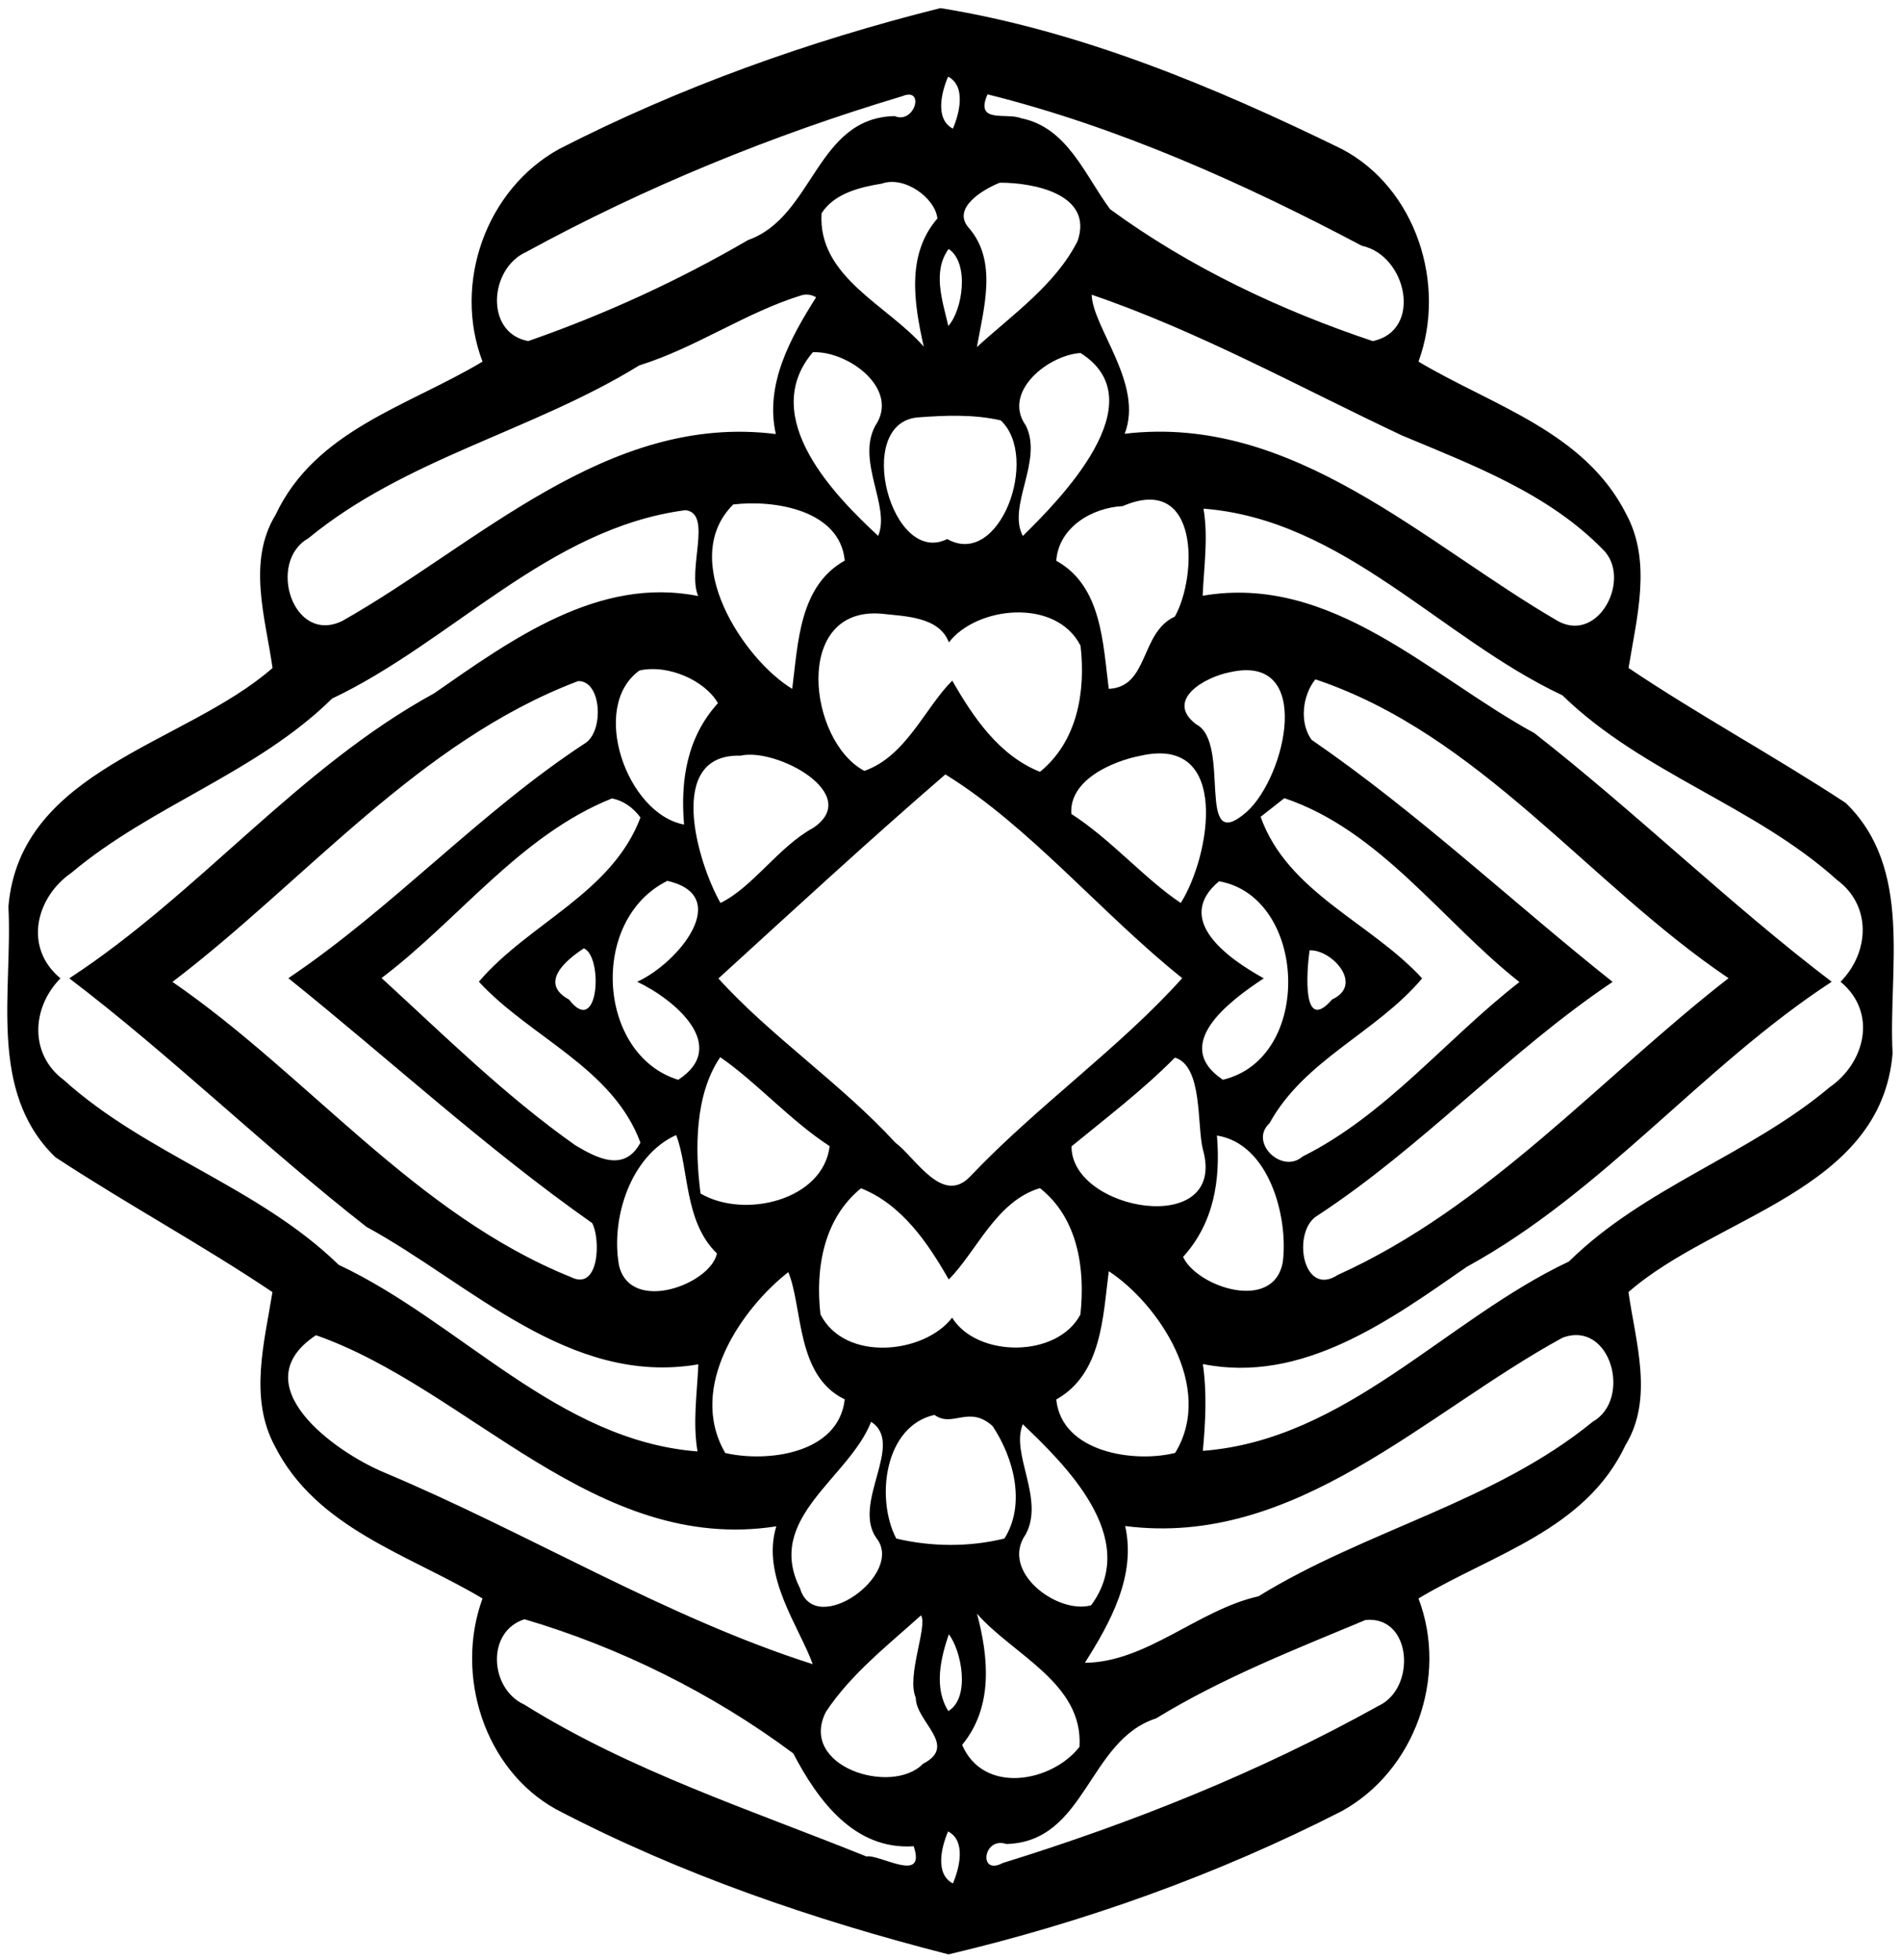 <?xml version="1.0" encoding="UTF-8" ?>
<!DOCTYPE svg PUBLIC "-//W3C//DTD SVG 1.1//EN" "http://www.w3.org/Graphics/SVG/1.1/DTD/svg11.dtd">
<svg width="389pt" height="401pt" viewBox="0 0 389 401" version="1.1" xmlns="http://www.w3.org/2000/svg">
<path fill="#000000" opacity="1.00" d=" M 192.44 1.66 C 221.01 6.28 248.52 17.76 274.54 30.47 C 289.73 38.42 296.09 58.16 290.26 73.98 C 305.37 82.99 324.28 88.31 332.78 105.19 C 338.06 114.98 334.91 126.32 333.25 136.66 C 347.65 146.33 363.11 154.69 377.69 164.27 C 391.58 177.73 386.37 198.31 387.28 215.51 C 384.91 243.69 351.09 248.69 333.23 264.34 C 334.69 274.59 338.45 286.13 332.62 295.65 C 324.44 313.04 305.38 317.94 290.26 327.02 C 296.39 343.06 289.50 362.32 274.54 370.54 C 249.07 383.54 221.89 393.26 194.09 399.83 C 166.41 392.75 139.18 383.42 113.83 370.17 C 99.04 362.01 93.03 342.61 98.74 327.02 C 83.63 318.01 64.72 312.69 56.22 295.81 C 50.94 286.02 54.09 274.67 55.75 264.34 C 41.35 254.67 25.89 246.31 11.31 236.73 C -2.58 223.27 2.63 202.68 1.72 185.49 C 4.09 157.31 37.91 152.31 55.77 136.66 C 54.31 126.40 50.55 114.87 56.38 105.35 C 64.55 87.95 83.62 83.06 98.74 73.98 C 92.61 57.93 99.50 38.68 114.46 30.46 C 139.17 17.81 165.54 8.39 192.44 1.66 M 194.01 15.68 C 192.64 18.84 191.28 24.39 194.99 26.32 C 196.35 23.16 197.71 17.61 194.01 15.68 M 184.60 19.69 C 158.04 27.63 131.99 38.27 107.60 51.59 C 100.11 54.99 99.18 68.12 108.09 69.78 C 123.62 64.37 138.68 57.50 153.08 49.11 C 166.53 44.36 166.97 24.07 183.07 23.75 C 187.19 25.49 189.36 17.68 184.60 19.69 M 202.08 19.30 C 199.38 25.40 206.04 22.97 208.95 24.19 C 218.44 26.08 221.99 35.85 227.17 42.81 C 243.44 54.71 261.99 63.45 280.92 69.79 C 291.20 67.59 287.87 52.22 278.67 50.28 C 254.38 37.42 228.70 25.94 202.08 19.30 M 180.43 37.57 C 175.96 38.29 170.73 39.57 168.12 43.62 C 167.27 56.67 181.71 62.46 189.03 70.93 C 187.04 62.08 185.41 52.08 191.82 44.70 C 191.37 40.49 185.07 35.90 180.43 37.57 M 204.58 37.38 C 201.16 38.74 194.64 42.62 198.26 46.63 C 204.17 53.46 201.31 63.00 199.90 71.00 C 207.21 64.34 215.98 58.26 220.50 49.32 C 223.85 39.65 211.29 37.33 204.58 37.38 M 194.12 50.93 C 190.73 55.59 192.89 61.60 194.05 66.69 C 197.00 63.41 198.42 53.81 194.12 50.93 M 164.14 60.37 C 152.52 63.93 142.46 71.13 130.80 74.76 C 109.08 88.17 82.94 93.79 63.08 110.14 C 54.60 114.94 59.90 131.87 69.98 127.07 C 97.74 111.41 124.28 84.43 158.76 88.80 C 156.46 78.66 161.77 69.09 167.00 60.82 C 166.09 60.29 165.14 60.14 164.14 60.37 M 223.38 60.29 C 223.65 67.16 234.08 78.59 230.14 88.74 C 264.63 84.63 291.35 111.18 318.97 127.16 C 327.33 131.48 333.95 118.17 327.99 112.40 C 316.81 100.96 301.41 95.16 286.91 89.10 C 265.87 79.19 245.24 67.75 223.38 60.29 M 166.33 72.06 C 154.90 85.53 171.31 101.86 179.70 109.63 C 182.26 103.62 175.21 94.41 179.09 87.13 C 184.27 79.55 173.49 71.74 166.33 72.06 M 221.11 72.22 C 214.50 72.63 205.01 80.18 209.92 87.07 C 213.50 94.27 206.04 103.56 209.31 109.65 C 216.55 102.49 236.91 82.21 221.11 72.22 M 187.72 85.40 C 174.61 86.68 182.38 115.99 193.83 110.28 C 204.59 116.37 212.85 93.50 204.77 86.00 C 199.19 84.73 193.37 84.97 187.72 85.40 M 150.04 103.21 C 138.64 114.53 152.21 134.95 162.11 140.93 C 163.32 131.60 163.52 119.91 172.86 114.69 C 171.89 104.28 158.30 102.19 150.04 103.21 M 229.75 103.54 C 223.44 103.86 216.64 107.88 216.14 114.72 C 225.50 119.90 225.67 131.63 226.89 140.93 C 235.13 140.54 233.26 129.42 240.41 126.14 C 245.05 117.83 245.47 96.76 229.75 103.54 M 140.26 104.37 C 112.22 108.06 92.56 131.24 67.95 142.92 C 52.49 158.14 31.01 164.76 14.60 178.57 C 7.40 183.53 4.71 193.80 12.37 200.15 C 6.44 206.16 5.98 215.71 13.07 220.96 C 29.94 236.18 52.91 242.80 69.30 258.76 C 94.18 270.44 114.07 294.70 142.73 296.94 C 141.73 291.00 142.65 285.06 142.90 279.12 C 116.48 283.66 96.31 262.61 75.01 251.01 C 54.26 234.80 34.78 215.78 14.18 200.15 C 40.73 182.81 60.89 157.13 88.84 141.84 C 104.60 130.89 122.53 117.85 142.86 121.94 C 140.57 116.47 145.87 105.01 140.26 104.37 M 246.27 104.06 C 247.27 109.99 246.35 115.93 246.10 121.88 C 272.52 117.34 292.69 138.39 313.99 149.99 C 334.74 166.20 354.22 185.21 374.82 200.85 C 348.27 218.19 328.11 243.87 300.16 259.16 C 284.40 270.11 266.47 283.15 246.14 279.06 C 246.99 284.96 246.68 290.89 246.14 296.82 C 275.45 294.57 295.72 270.03 321.05 258.08 C 336.51 242.86 357.99 236.24 374.40 222.43 C 381.60 217.47 384.28 207.20 376.63 200.85 C 382.56 194.84 383.02 185.29 375.93 180.04 C 359.05 164.81 336.09 158.20 319.70 142.24 C 294.82 130.56 274.93 106.30 246.27 104.06 M 180.36 125.55 C 162.15 124.06 165.38 151.65 176.88 157.71 C 185.43 154.70 189.26 144.82 194.86 139.24 C 199.15 146.75 204.46 154.58 212.81 157.90 C 220.49 151.65 222.18 141.46 221.11 132.10 C 216.06 122.22 199.79 124.06 194.17 131.43 C 192.18 126.10 185.06 126.10 180.36 125.55 M 130.86 137.17 C 120.51 144.58 128.27 166.52 139.98 168.69 C 139.20 159.52 140.62 150.80 146.91 143.85 C 144.27 139.24 136.76 135.85 130.86 137.17 M 251.74 137.51 C 246.50 138.50 238.29 143.25 244.77 148.18 C 252.10 151.92 244.42 175.47 255.14 166.07 C 263.21 158.73 268.88 133.66 251.74 137.51 M 118.30 139.34 C 85.70 151.67 62.41 180.26 35.29 200.88 C 63.01 219.93 84.97 248.42 116.78 261.25 C 122.72 264.27 122.90 253.33 121.17 250.22 C 99.40 234.91 79.74 216.76 59.01 200.12 C 80.54 185.64 98.18 166.12 119.95 151.91 C 123.62 149.18 123.02 139.22 118.30 139.34 M 269.16 138.98 C 266.50 142.30 265.86 147.87 268.39 151.35 C 290.13 166.29 309.39 184.50 329.99 200.88 C 308.65 215.19 291.20 234.54 269.66 248.64 C 264.25 251.69 266.47 265.64 273.79 260.81 C 304.52 246.93 327.55 220.48 353.71 200.12 C 325.06 180.80 302.80 150.23 269.16 138.98 M 151.53 154.60 C 136.21 154.15 142.62 176.26 147.43 184.73 C 154.07 181.50 159.31 173.23 166.41 169.37 C 176.66 162.46 158.78 152.88 151.53 154.60 M 233.45 154.60 C 227.55 155.73 218.72 159.62 219.23 166.52 C 227.32 171.70 234.18 179.77 241.62 184.73 C 247.71 175.08 251.84 150.44 233.45 154.60 M 193.45 158.43 C 177.78 171.96 162.28 186.25 147.01 200.18 C 157.65 211.95 172.08 221.65 183.21 233.76 C 187.41 236.90 192.86 246.70 198.57 240.64 C 212.17 226.31 229.10 214.40 241.92 200.11 C 225.59 187.09 210.62 169.00 193.45 158.43 M 125.23 163.34 C 106.42 170.88 93.90 188.14 78.08 200.09 C 90.83 211.76 103.47 224.27 117.74 234.31 C 122.11 236.92 127.77 239.91 131.05 233.76 C 125.34 218.39 108.53 212.27 97.99 200.84 C 108.20 188.86 125.21 182.78 131.06 167.24 C 129.45 165.10 127.50 163.80 125.23 163.34 M 262.82 163.29 C 261.60 164.25 259.18 166.16 257.96 167.11 C 263.48 182.60 280.49 188.69 291.01 200.16 C 281.68 211.25 266.94 216.76 259.77 229.81 C 255.53 233.69 262.33 240.29 266.54 236.61 C 283.68 228.06 295.97 212.51 310.92 200.91 C 295.23 188.58 282.45 169.89 262.82 163.29 M 136.56 180.21 C 120.43 188.21 122.26 215.84 138.79 220.91 C 149.33 214.02 138.13 204.53 130.39 200.85 C 138.77 197.05 150.10 183.28 136.56 180.21 M 249.45 180.29 C 240.05 188.17 251.30 196.11 258.61 200.15 C 251.41 204.89 239.61 213.75 250.23 220.90 C 268.85 216.49 267.51 183.48 249.45 180.29 M 119.48 194.02 C 115.66 196.48 110.29 201.16 116.41 204.47 C 122.57 212.43 123.45 195.66 119.48 194.02 M 267.97 194.43 C 267.36 198.92 266.44 211.56 272.59 204.47 C 279.19 201.44 272.45 194.17 267.97 194.43 M 147.38 216.28 C 142.18 223.91 142.17 235.09 143.35 244.17 C 152.33 249.45 168.46 245.53 169.77 234.48 C 161.71 229.25 154.73 221.33 147.38 216.28 M 240.42 216.37 C 233.86 223.00 226.44 228.64 219.27 234.52 C 219.14 247.85 251.26 253.35 246.15 235.16 C 244.89 230.25 246.18 218.11 240.42 216.37 M 138.36 232.21 C 128.96 236.47 124.94 249.36 126.67 258.91 C 129.07 268.86 145.42 262.73 146.71 256.43 C 139.94 249.93 141.01 239.00 138.36 232.21 M 249.02 232.31 C 249.79 241.47 248.38 250.20 242.09 257.15 C 244.97 263.33 260.73 268.58 262.51 258.11 C 263.64 248.96 259.69 233.98 249.02 232.31 M 176.19 243.10 C 168.51 249.35 166.82 259.53 167.89 268.90 C 172.93 278.78 189.21 276.94 194.83 269.57 C 199.96 277.81 216.38 277.85 221.08 268.93 C 222.09 259.61 220.61 249.22 212.80 243.07 C 203.82 245.75 199.87 256.03 194.14 261.76 C 189.85 254.25 184.54 246.42 176.19 243.10 M 161.31 260.26 C 151.97 267.54 140.50 283.69 148.41 297.26 C 156.94 299.22 171.59 297.47 172.86 286.28 C 162.83 281.50 164.30 267.43 161.31 260.26 M 226.89 260.07 C 225.68 269.39 225.48 281.09 216.14 286.31 C 217.25 297.16 232.09 299.34 240.47 297.24 C 248.69 283.80 236.88 266.61 226.89 260.07 M 64.66 273.16 C 49.45 283.24 68.33 296.97 78.70 301.28 C 108.13 313.64 136.29 330.90 166.31 340.46 C 163.58 332.88 155.69 322.39 158.86 312.26 C 121.81 318.04 95.93 284.11 64.66 273.16 M 319.75 273.67 C 291.55 289.02 265.06 316.68 230.24 312.20 C 232.53 322.34 227.23 331.91 222.00 340.18 C 234.64 340.07 245.11 329.37 257.53 326.57 C 279.47 313.04 305.82 307.30 325.92 290.86 C 334.05 286.24 329.58 270.00 319.75 273.67 M 191.22 289.46 C 180.90 291.78 179.18 306.69 183.40 314.76 C 190.58 316.47 198.36 316.53 205.54 314.75 C 209.99 307.67 207.40 298.17 203.11 291.75 C 198.28 287.37 194.90 292.17 191.22 289.46 M 178.25 290.88 C 173.73 302.45 156.45 310.54 163.71 324.95 C 166.80 335.23 185.20 322.07 179.35 314.68 C 174.24 307.47 185.25 295.34 178.25 290.88 M 209.30 291.37 C 206.74 297.38 213.79 306.59 209.91 313.87 C 204.53 321.45 216.32 330.32 223.27 328.42 C 233.53 314.51 217.53 299.29 209.30 291.37 M 188.47 330.47 C 181.62 336.64 174.13 342.48 169.00 350.22 C 163.33 361.41 182.48 367.43 188.88 360.84 C 196.15 357.09 187.44 352.32 187.39 347.33 C 185.46 342.83 189.86 332.70 188.47 330.47 M 199.92 330.13 C 202.37 339.27 203.20 349.32 196.88 356.97 C 201.27 367.22 215.25 364.62 220.89 357.38 C 221.73 344.33 207.27 338.56 199.92 330.13 M 107.33 331.27 C 99.44 333.76 100.19 345.52 107.29 348.73 C 129.03 362.31 153.66 370.27 177.29 379.80 C 180.05 379.29 189.59 385.50 186.97 377.71 C 174.83 378.52 167.37 368.36 162.32 358.71 C 145.88 346.46 126.79 337.00 107.33 331.27 M 279.42 331.42 C 264.85 337.51 250.22 343.21 236.57 351.55 C 222.59 356.05 222.26 376.83 205.93 377.25 C 201.17 375.64 200.13 383.83 205.19 381.14 C 231.64 372.95 257.76 362.53 282.02 349.02 C 289.88 345.45 288.97 330.48 279.42 331.42 M 194.15 334.35 C 192.46 339.31 191.07 345.34 194.06 350.06 C 198.68 347.26 196.68 337.53 194.15 334.35 M 194.01 374.68 C 192.64 377.84 191.28 383.38 194.99 385.32 C 196.35 382.16 197.71 376.60 194.01 374.68 Z" />
</svg>

